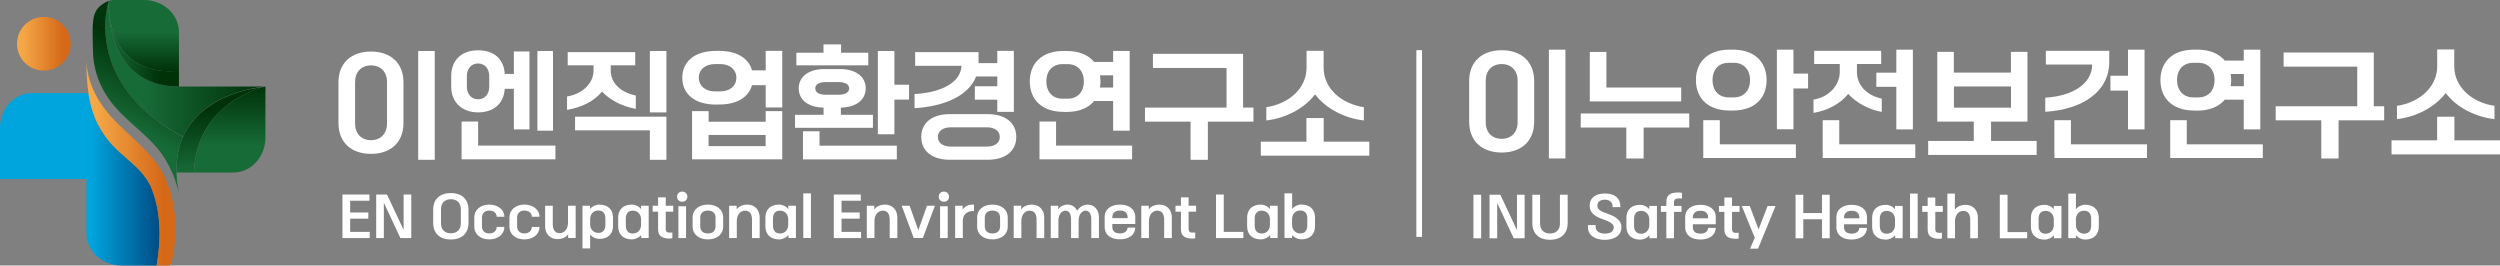 <?xml version="1.0" encoding="UTF-8"?>
<svg id="Layer_2" data-name="Layer 2" xmlns="http://www.w3.org/2000/svg" xmlns:xlink="http://www.w3.org/1999/xlink" viewBox="0 0 339.92 36.1">
  <rect x="0" y="0" width="339.92" height="36.1" fill="#808080" stroke="none"/>
  <defs>
    <style>
      .cls-1 {
        fill: url(#_무제_그라디언트_43);
      }

      .cls-1, .cls-2, .cls-3, .cls-4, .cls-5, .cls-6, .cls-7, .cls-8, .cls-9, .cls-10, .cls-11 {
        stroke-width: 0px;
      }

      .cls-2 {
        fill: url(#_무제_그라디언트_66);
      }

      .cls-3 {
        fill: url(#_무제_그라디언트_295-2);
      }

      .cls-4 {
        fill: url(#_무제_그라디언트_282);
      }

      .cls-5 {
        fill: url(#_무제_그라디언트_282-2);
      }

      .cls-6 {
        fill: url(#_무제_그라디언트_48);
      }

      .cls-7 {
        fill: url(#_무제_그라디언트_40);
      }

      .cls-8 {
        fill: #fff;
      }

      .cls-9 {
        fill: url(#_무제_그라디언트_47);
      }

      .cls-10 {
        fill: url(#_무제_그라디언트_295);
      }

      .cls-11 {
        fill: url(#_무제_그라디언트_37);
      }
    </style>
    <linearGradient id="_무제_그라디언트_66" data-name="무제 그라디언트 66" x1="21.69" y1="24.38" x2="0" y2="24.38" gradientUnits="userSpaceOnUse">
      <stop offset="0" stop-color="#004c86"/>
      <stop offset=".43" stop-color="#00a5dd"/>
      <stop offset=".49" stop-color="#00a5dd"/>
    </linearGradient>
    <linearGradient id="_무제_그라디언트_37" data-name="무제 그라디언트 37" x1="30.03" y1="23.46" x2="30.03" y2="11.77" gradientUnits="userSpaceOnUse">
      <stop offset="0" stop-color="#176b37"/>
      <stop offset=".73" stop-color="#003208"/>
    </linearGradient>
    <linearGradient id="_무제_그라디언트_48" data-name="무제 그라디언트 48" x1="31.23" y1="23.46" x2="31.23" y2="11.77" gradientUnits="userSpaceOnUse">
      <stop offset=".32" stop-color="#176b37"/>
      <stop offset="1" stop-color="#003208"/>
    </linearGradient>
    <linearGradient id="_무제_그라디언트_43" data-name="무제 그라디언트 43" x1="19.56" y1="0" x2="19.56" y2="9.69" gradientUnits="userSpaceOnUse">
      <stop offset=".45" stop-color="#176b37"/>
      <stop offset="1" stop-color="#003208"/>
    </linearGradient>
    <linearGradient id="_무제_그라디언트_295" data-name="무제 그라디언트 295" x1="24.33" y1="19.54" x2="24.78" y2="19.54" gradientUnits="userSpaceOnUse">
      <stop offset=".25" stop-color="#176b37"/>
      <stop offset=".96" stop-color="#003208"/>
    </linearGradient>
    <linearGradient id="_무제_그라디언트_295-2" data-name="무제 그라디언트 295" x1="14.3" y1="9.38" x2="36.09" y2="9.38" xlink:href="#_무제_그라디언트_295"/>
    <linearGradient id="_무제_그라디언트_282" data-name="무제 그라디언트 282" x1="11.76" y1="22.09" x2="23.89" y2="22.09" gradientUnits="userSpaceOnUse">
      <stop offset="0" stop-color="#f5a948"/>
      <stop offset=".11" stop-color="#f4a746"/>
      <stop offset=".85" stop-color="#d56918"/>
    </linearGradient>
    <linearGradient id="_무제_그라디언트_47" data-name="무제 그라디언트 47" x1="14.77" y1="5.95" x2="24.33" y2="5.95" gradientUnits="userSpaceOnUse">
      <stop offset="0" stop-color="#176b37"/>
      <stop offset=".72" stop-color="#003208"/>
    </linearGradient>
    <linearGradient id="_무제_그라디언트_282-2" data-name="무제 그라디언트 282" x1="2.32" y1="5.95" x2="9.61" y2="5.95" xlink:href="#_무제_그라디언트_282"/>
    <linearGradient id="_무제_그라디언트_40" data-name="무제 그라디언트 40" x1="14.73" y1="20.78" x2="23.68" y2="5.26" gradientUnits="userSpaceOnUse">
      <stop offset=".25" stop-color="#176b37"/>
      <stop offset=".78" stop-color="#003208"/>
      <stop offset="1" stop-color="#00370e"/>
    </linearGradient>
  </defs>
  <g id="_레이어_1" data-name="레이어 1">
    <path class="cls-2" d="M21.3,36.1h-4.79c-2.62,0-4.75-1.96-4.75-4.37v-7.39H0v-6.94c0-2.62,1.96-4.75,4.37-4.75h7.65c.09.58.2,1.16.35,1.74.64,2.45,1.9,4.45,3.72,6.13,1.33,1.23,2.83,2.32,3.84,3.82.28.42.53.88.72,1.37,1.27,3.29,1.23,6.94.65,10.38Z"/>
    <path class="cls-11" d="M36.06,11.77s-9.38,1.99-9.69,11.69h-2.37c-.03-1.2.09-2.27.33-3.24.12-.49.27-.94.45-1.37,0,0,0,0,0,0,0-.02.02-.05.03-.07,0-.02.02-.05.03-.06,0-.01.01-.03.02-.04.01-.03.02-.04.02-.04,1.78-4.03,5.87-5.71,8.58-6.4h0s0,0,.02,0c0,0,.01,0,.02,0,.26-.06,1.65-.35,2.44-.44.03,0,.06,0,.08,0,.01,0,.03,0,.04,0Z"/>
    <path class="cls-6" d="M36.09,11.77v6.94c0,2.62-1.96,4.75-4.37,4.75h-5.35c.3-9.7,9.69-11.69,9.69-11.69h.03Z"/>
    <path class="cls-1" d="M24.33,4.39v5.23S14.78,11.18,14.78.12c.2-.07.4-.11.6-.12.44-.02.88,0,1.32,0h2.88c2.62,0,4.75,1.96,4.75,4.37Z"/>
    <path class="cls-10" d="M24.33,20.22c.11-.51.33-1.07.45-1.37-.18.43-.33.89-.45,1.37Z"/>
    <path class="cls-3" d="M36.09,11.77h-.03s-.03,0-.04,0c-.02,0-.05,0-.08,0-.12.01-.31.03-.56.07,0,0,0,0,0,0-.46.06-1.11.18-1.87.37,0,0-.01,0-.02,0-.01,0-.02,0-.02,0h0c-2.71.69-6.8,2.37-8.58,6.4C10.97,11.19,14.78.12,14.78.12c0,0-.76,11.65,9.55,11.65h11.76Z"/>
    <path class="cls-4" d="M23.87,31.9c-.05,1.09-.19,2.17-.42,3.24-.12.56-.26.97-.42.97h-1.73c.58-3.44.62-7.1-.65-10.38-.19-.5-.44-.95-.72-1.37-1.01-1.5-2.51-2.6-3.84-3.82-1.81-1.68-3.08-3.68-3.72-6.13-.15-.57-.26-1.15-.35-1.74,0-.01,0-.03,0-.04-.19-1.3-.26-2.63-.26-3.95,0-.19,0-.38,0-.57,0,1.59.44,3.15,1.15,4.57.31.63.68,1.23,1.08,1.79,2.52,3.54,6.79,5.82,8.54,9.9,1.02,2.37,1.45,4.98,1.34,7.56Z"/>
    <path class="cls-9" d="M24.33,9.62v2.15C14.02,11.77,14.78.12,14.78.12c0,11.06,9.55,9.49,9.55,9.49Z"/>
    <circle class="cls-5" cx="5.96" cy="5.95" r="3.65"/>
    <path class="cls-7" d="M24.88,18.63s0,.01-.02.04c0,.01-.01.03-.02.04s-.02.04-.03.06c0,.02-.02.04-.03.07,0,0,0,0,0,0-.12.3-.34.86-.45,1.37-.24.97-.36,2.04-.33,3.24.02.88.13,1.84.33,2.86-.07-.3-.14-.59-.23-.89-.19-.67-.42-1.34-.7-1.97-.47-1.1-1.07-2.13-1.78-3.02-2.03-2.52-4.86-4.22-6.75-6.88-.57-.79-.87-1.37-1.08-1.79-.78-1.61-1.04-3.12-1.13-4.18,0-.01,0-.03,0-.04,0-.01,0-.03,0-.05,0-.02,0-.05,0-.07,0-.03,0-.05,0-.08-.02-.3-.04-.78-.04-1.09,0-1.14-.09-2.35.05-3.48.09-.74.35-1.45.93-1.94.23-.19.49-.38.77-.53.14-.07.28-.14.42-.18,0,0-3.81,11.07,10.1,18.51Z"/>
    <g>
      <path class="cls-8" d="M46.02,11.2c0-2.65,1.76-4.19,4.42-4.19s4.42,1.54,4.42,4.19v5.53c0,2.65-1.76,4.19-4.42,4.19s-4.42-1.54-4.42-4.19v-5.53ZM52.62,11.14c0-1.36-.85-2.25-2.17-2.25s-2.17.9-2.17,2.25v5.67c0,1.36.85,2.25,2.17,2.25s2.17-.9,2.17-2.25v-5.67ZM56.86,6.93h2.25v14.8h-2.25V6.93Z"/>
      <path class="cls-8" d="M61.35,10.34c0-2.2,1.46-3.5,3.65-3.5s3.51,1.19,3.63,3.21h1.24v-3.05h2.12v10.59h-2.12v-5.52h-1.24c-.12,2.04-1.54,3.21-3.63,3.21s-3.65-1.29-3.65-3.5v-1.46ZM62.76,16.52h2.25v3.28h10.51v1.86h-12.76v-5.14ZM63.48,11.78c0,1.01.6,1.72,1.52,1.72s1.52-.71,1.52-1.72v-1.43c0-1.01-.6-1.72-1.52-1.72s-1.52.71-1.52,1.72v1.43ZM73.07,6.93h2.12v10.84h-2.12V6.93Z"/>
      <path class="cls-8" d="M77.1,13.12c2.09-.33,3.6-1.81,3.6-3.51v-.73h-3.51v-1.79h9.18v1.79h-3.33v.73c0,1.67,1.34,2.95,3.41,3.38v1.81c-1.84-.33-3.53-1.19-4.59-2.35-1.09,1.33-2.75,2.14-4.76,2.49v-1.81ZM78.18,15.86h12.43v5.87h-2.25v-4.01h-10.17v-1.86ZM88.36,6.93h2.25v8.35h-2.25V6.93Z"/>
      <path class="cls-8" d="M97.36,14.22c-2.95,0-4.59-1.47-4.59-3.65s1.64-3.65,4.59-3.65h.43c2.45,0,4.01,1.03,4.46,2.64h1.86v-2.64h2.25v7.69h-2.25v-3.03h-1.86c-.45,1.61-2,2.63-4.46,2.63h-.43ZM94.1,15.11h2.25v1.44h7.76v-1.44h2.25v6.55h-12.26v-6.55ZM97.92,12.43c1.33,0,2.2-.75,2.2-1.86s-.88-1.86-2.2-1.86h-.7c-1.33,0-2.2.75-2.2,1.86s.88,1.86,2.2,1.86h.7ZM104.1,19.87v-1.52h-7.76v1.52h7.76Z"/>
      <path class="cls-8" d="M108.1,15.61h3.88v-.98c-2.14-.03-3.38-1.09-3.38-2.62s1.29-2.62,3.48-2.62h2.15c2.19,0,3.48,1.08,3.48,2.62s-1.26,2.58-3.38,2.62v.98h4.36v1.77h-10.59v-1.77ZM108.27,7.17h3.7v-1.13h2.39v1.13h3.7v1.71h-9.78v-1.71ZM109.18,17.85h2.25v1.96h10.51v1.86h-12.76v-3.81ZM114.05,12.88c.83,0,1.41-.3,1.41-.86s-.58-.86-1.41-.86h-1.81c-.83,0-1.39.3-1.39.86s.56.86,1.39.86h1.81ZM119.36,6.93h2.25v4.59h1.99v2.02h-1.99v4.72h-2.25V6.93Z"/>
      <path class="cls-8" d="M124.35,12.79c3.94-.23,6.31-1.74,6.38-3.84h-6.3v-1.86h8.62v1.49h2.55v-1.66h2.25v8.29h-2.25v-1.66h-3.05v-1.82h3.05v-1.33h-2.88c-1.01,2.6-4.26,4.06-8.37,4.31v-1.92ZM129.12,21.72c-2.39,0-3.86-1.19-3.86-3.1s1.47-3.1,3.86-3.1h5.2c2.39,0,3.86,1.19,3.86,3.1s-1.47,3.1-3.86,3.1h-5.2ZM134.18,19.93c1.08,0,1.76-.51,1.76-1.31s-.68-1.31-1.76-1.31h-4.9c-1.08,0-1.76.51-1.76,1.31s.68,1.31,1.76,1.31h4.9Z"/>
      <path class="cls-8" d="M144.61,15.21c-2.95,0-4.59-1.67-4.59-4.14s1.64-4.14,4.59-4.14h.43c1.69,0,2.95.56,3.73,1.49h2.58v-1.49h2.25v10.84h-2.25v-4.04h-2.58c-.78.94-2.04,1.49-3.73,1.49h-.43ZM141.34,16.52h2.25v3.28h10.34v1.86h-12.59v-5.14ZM145.17,13.42c1.33,0,2.2-.9,2.2-2.35s-.88-2.35-2.2-2.35h-.7c-1.33,0-2.2.89-2.2,2.35s.88,2.35,2.2,2.35h.7ZM151.35,11.9v-1.66h-1.79c.03.27.07.55.07.83,0,.3-.03.56-.07.83h1.79Z"/>
      <path class="cls-8" d="M155.68,14.63h11.09v-5.39h-10.01v-1.92h12.26v7.31h1.41v1.91h-6.2v5.19h-2.35v-5.19h-6.2v-1.91Z"/>
      <path class="cls-8" d="M171.43,19.26h6.2v-3.21h2.35v3.21h6.2v1.91h-14.75v-1.91ZM172.18,14.57c2.98-.43,5.47-2.5,5.47-5.37v-2.29h2.32v2.29c0,2.87,2.49,4.94,5.47,5.37v1.81c-2.58-.3-5.14-1.57-6.63-3.55-1.51,1.97-4.04,3.25-6.63,3.55v-1.81Z"/>
    </g>
    <g>
      <path class="cls-8" d="M46.56,26.45h3.67v.84h-2.62v1.6h2.47v.84h-2.47v1.8h2.66v.84h-3.71v-5.92Z"/>
      <path class="cls-8" d="M51.14,26.45h1.48l2.23,4.75h.03v-4.75h1.04v5.92h-1.48l-2.22-4.75h-.03v4.75h-1.04v-5.92Z"/>
      <path class="cls-8" d="M58.9,28.49c0-1.33.84-2.24,2.4-2.24s2.4.9,2.4,2.24v1.83c0,1.34-.84,2.24-2.4,2.24s-2.4-.9-2.4-2.24v-1.83ZM59.96,30.36c0,.84.5,1.36,1.35,1.36s1.35-.52,1.35-1.36v-1.91c0-.84-.5-1.36-1.35-1.36s-1.35.52-1.35,1.36v1.91Z"/>
      <path class="cls-8" d="M64.49,29.58c0-1.11.9-1.76,2.04-1.76s2.04.69,2.04,1.61v.04h-1.04v-.04c0-.38-.32-.8-1-.8s-1,.43-1,.95v1.21c0,.52.32.95,1,.95s1-.44,1-.84v-.04h1.04v.04c0,.95-.87,1.65-2.04,1.65s-2.04-.65-2.04-1.76v-1.21Z"/>
      <path class="cls-8" d="M69.27,29.58c0-1.11.9-1.76,2.04-1.76s2.04.69,2.04,1.61v.04h-1.04v-.04c0-.38-.32-.8-1-.8s-1,.43-1,.95v1.21c0,.52.32.95,1,.95s1-.44,1-.84v-.04h1.04v.04c0,.95-.87,1.65-2.04,1.65s-2.04-.65-2.04-1.76v-1.21Z"/>
      <path class="cls-8" d="M74.12,27.97h1.04v2.48c0,.76.28,1.25.95,1.25.53,0,1.12-.46,1.12-1.41v-2.32h1.04v4.39h-1.02v-.48h-.02c-.28.4-.82.63-1.45.63-1.02,0-1.66-.75-1.66-1.74v-2.81Z"/>
      <path class="cls-8" d="M79.2,27.97h1.02v.42h.02c.29-.34.77-.57,1.26-.57,1.12,0,1.85.65,1.85,1.76v1.14c0,1.11-.72,1.76-1.85,1.76-.48,0-.98-.23-1.24-.59h-.02v1.88h-1.04v-5.8ZM80.24,30.53c0,.55.38,1.14,1.11,1.14s.96-.52.96-1.07v-.91c0-.55-.23-1.07-.96-1.07s-1.11.59-1.11,1.14v.75Z"/>
      <path class="cls-8" d="M84.05,29.58c0-1.11.72-1.76,1.85-1.76.48,0,.98.23,1.24.59h.02v-.44h1.04v4.39h-1.02v-.38h-.02c-.29.34-.77.57-1.26.57-1.12,0-1.85-.65-1.85-1.76v-1.21ZM85.09,30.68c0,.55.23,1.07.96,1.07s1.11-.59,1.11-1.14v-.83c0-.55-.38-1.14-1.11-1.14s-.96.52-.96,1.07v.98Z"/>
      <path class="cls-8" d="M89.48,28.78h-.74v-.81h.74v-1.14h1.04v1.14h1.02v.81h-1.02v2.32c0,.44.21.54.57.53.12,0,.26,0,.33-.02v.79c-.09.02-.23.04-.33.04-1.24,0-1.61-.47-1.61-1.31v-2.35Z"/>
      <path class="cls-8" d="M92.76,26.05c.4,0,.7.29.7.69s-.29.69-.7.69-.7-.29-.7-.69.29-.69.7-.69ZM92.24,28.05h1.04v4.32h-1.04v-4.32Z"/>
      <path class="cls-8" d="M94.17,29.58c0-1.11.89-1.76,2.08-1.76s2.08.65,2.08,1.76v1.21c0,1.11-.89,1.76-2.08,1.76s-2.08-.65-2.08-1.76v-1.21ZM95.21,30.79c0,.52.31.95,1.04.95s1.04-.43,1.04-.95v-1.21c0-.52-.31-.95-1.04-.95s-1.04.43-1.04.95v1.21Z"/>
      <path class="cls-8" d="M99.14,27.97h1.02v.48h.02c.28-.4.82-.63,1.45-.63,1.02,0,1.66.75,1.66,1.74v2.81h-1.04v-2.48c0-.76-.28-1.25-.95-1.25-.54,0-1.12.46-1.12,1.41v2.32h-1.04v-4.39Z"/>
      <path class="cls-8" d="M104.07,29.58c0-1.11.72-1.76,1.85-1.76.48,0,.98.23,1.24.59h.02v-.44h1.04v4.39h-1.02v-.38h-.02c-.29.34-.77.57-1.26.57-1.12,0-1.85-.65-1.85-1.76v-1.21ZM105.1,30.68c0,.55.23,1.07.96,1.07s1.11-.59,1.11-1.14v-.83c0-.55-.38-1.14-1.11-1.14s-.96.52-.96,1.07v.98Z"/>
      <path class="cls-8" d="M109.22,26.29h1.04v6.07h-1.04v-6.07Z"/>
      <path class="cls-8" d="M113.37,26.45h3.67v.84h-2.62v1.6h2.47v.84h-2.47v1.8h2.66v.84h-3.71v-5.92Z"/>
      <path class="cls-8" d="M117.86,27.97h1.02v.48h.02c.28-.4.82-.63,1.45-.63,1.02,0,1.66.75,1.66,1.74v2.81h-1.04v-2.48c0-.76-.28-1.25-.95-1.25-.54,0-1.12.46-1.12,1.41v2.32h-1.04v-4.39Z"/>
      <path class="cls-8" d="M122.6,27.97h1.08l1.18,3.33,1.18-3.33h1.08l-1.64,4.39h-1.24l-1.64-4.39Z"/>
      <path class="cls-8" d="M128.34,26.05c.4,0,.7.29.7.69s-.29.69-.7.69-.7-.29-.7-.69.29-.69.7-.69ZM127.82,28.05h1.04v4.32h-1.04v-4.32Z"/>
      <path class="cls-8" d="M129.87,27.97h1.02v.51h.02c.35-.53.95-.72,1.52-.65v.87c-.67-.05-1.52.28-1.52,1.33v2.33h-1.04v-4.39Z"/>
      <path class="cls-8" d="M132.86,29.58c0-1.11.89-1.76,2.08-1.76s2.08.65,2.08,1.76v1.21c0,1.11-.89,1.76-2.08,1.76s-2.08-.65-2.08-1.76v-1.21ZM133.9,30.79c0,.52.31.95,1.04.95s1.04-.43,1.04-.95v-1.21c0-.52-.31-.95-1.04-.95s-1.04.43-1.04.95v1.21Z"/>
      <path class="cls-8" d="M137.83,27.97h1.02v.48h.02c.28-.4.82-.63,1.45-.63,1.02,0,1.66.75,1.66,1.74v2.81h-1.04v-2.48c0-.76-.28-1.25-.95-1.25-.54,0-1.12.46-1.12,1.41v2.32h-1.04v-4.39Z"/>
      <path class="cls-8" d="M142.87,27.97h1.02v.48h.02c.28-.4.7-.63,1.26-.63.6,0,1.05.33,1.29.83.33-.49.79-.83,1.46-.83.91,0,1.5.75,1.5,1.74v2.81h-1.04v-2.55c0-.67-.23-1.18-.77-1.18-.42,0-.93.43-.95,1.27v2.46h-1.03v-2.55c0-.67-.23-1.18-.77-1.18-.43,0-.95.45-.95,1.33v2.4h-1.04v-4.39Z"/>
      <path class="cls-8" d="M150.2,29.51c0-1.11.89-1.69,2.08-1.69s2.08.58,2.08,1.69v.95h-3.12v.4c0,.51.31.88,1.04.88s1.03-.41,1.03-.79h1.04c0,.97-.85,1.59-2.07,1.59s-2.08-.58-2.08-1.69v-1.35ZM153.32,29.66v-.14c0-.5-.31-.89-1.04-.89s-1.04.39-1.04.89v.14h2.08Z"/>
      <path class="cls-8" d="M155.18,27.97h1.02v.48h.02c.28-.4.82-.63,1.45-.63,1.02,0,1.66.75,1.66,1.74v2.81h-1.04v-2.48c0-.76-.28-1.25-.95-1.25-.54,0-1.12.46-1.12,1.41v2.32h-1.04v-4.39Z"/>
      <path class="cls-8" d="M160.57,28.78h-.74v-.81h.74v-1.14h1.04v1.14h1.02v.81h-1.02v2.32c0,.44.21.54.57.53.12,0,.26,0,.33-.02v.79c-.09.02-.23.04-.33.04-1.24,0-1.61-.47-1.61-1.31v-2.35Z"/>
      <path class="cls-8" d="M165.34,26.45h1.05v5.08h2.67v.84h-3.72v-5.92Z"/>
      <path class="cls-8" d="M169.57,29.58c0-1.11.72-1.76,1.85-1.76.48,0,.98.23,1.24.59h.02v-.44h1.04v4.39h-1.02v-.38h-.02c-.29.34-.77.57-1.26.57-1.12,0-1.85-.65-1.85-1.76v-1.21ZM170.6,30.68c0,.55.23,1.07.96,1.07s1.11-.59,1.11-1.14v-.83c0-.55-.38-1.14-1.11-1.14s-.96.52-.96,1.07v.98Z"/>
      <path class="cls-8" d="M174.65,26.29h1.04v2.11h.02c.26-.36.76-.59,1.24-.59,1.12,0,1.85.65,1.85,1.76v1.21c0,1.11-.72,1.76-1.85,1.76-.48,0-.96-.23-1.26-.57l-.02.38h-1.02v-6.07ZM175.68,30.6c0,.55.38,1.14,1.11,1.14s.96-.52.96-1.07v-.98c0-.55-.23-1.07-.96-1.07s-1.11.59-1.11,1.14v.83Z"/>
    </g>
    <g>
      <path class="cls-8" d="M199.76,11.02c0-2.65,1.76-4.19,4.42-4.19s4.42,1.54,4.42,4.19v5.53c0,2.65-1.76,4.19-4.42,4.19s-4.42-1.54-4.42-4.19v-5.53ZM206.35,10.96c0-1.36-.85-2.25-2.17-2.25s-2.17.9-2.17,2.25v5.67c0,1.36.85,2.25,2.17,2.25s2.17-.9,2.17-2.25v-5.67ZM210.6,6.75h2.25v14.8h-2.25V6.75Z"/>
      <path class="cls-8" d="M214.93,15.43h14.75v1.91h-6.2v4.21h-2.35v-4.21h-6.2v-1.91ZM216.17,7.06h2.25v4.84h10.17v1.89h-12.43v-6.73Z"/>
      <path class="cls-8" d="M235.18,15.03c-2.95,0-4.59-1.67-4.59-4.14s1.64-4.14,4.59-4.14h.43c2.95,0,4.59,1.67,4.59,4.14s-1.64,4.14-4.59,4.14h-.43ZM231.59,16.34h2.25v3.28h10.34v1.86h-12.59v-5.14ZM235.75,13.24c1.33,0,2.2-.9,2.2-2.35s-.88-2.35-2.2-2.35h-.7c-1.33,0-2.2.89-2.2,2.35s.88,2.35,2.2,2.35h.7ZM241.6,6.75h2.25v3.26h1.99v2.02h-1.99v5.55h-2.25V6.75Z"/>
      <path class="cls-8" d="M246.59,13.54c2.09-.33,3.56-1.96,3.56-3.76v-1.08h-3.48v-1.79h9.11v1.79h-3.3v1.08c0,1.77,1.31,3.2,3.38,3.63v1.81c-1.84-.33-3.5-1.29-4.56-2.45-1.09,1.33-2.72,2.24-4.72,2.58v-1.81ZM247.83,16.34h2.25v3.28h10.34v1.86h-12.59v-5.14ZM257.84,11.8h-2.72v-1.92h2.72v-3.13h2.25v10.84h-2.25v-5.78Z"/>
      <path class="cls-8" d="M262.17,19.16h6.2v-2.63h-4.96V7.05h2.25v2.82h7.76v-2.82h2.25v9.48h-4.95v2.63h6.2v1.91h-14.75v-1.91ZM273.43,14.64v-2.88h-7.76v2.88h7.76Z"/>
      <path class="cls-8" d="M278.09,13.28c3.94-.23,6.38-2.04,6.38-4.51h-6.3v-1.86h8.62v1.51c0,4.09-3.71,6.48-8.7,6.78v-1.92ZM279.33,16.34h2.25v3.28h10.34v1.86h-12.59v-5.14ZM289.34,12.32h-2.39v-2.02h2.39v-3.55h2.25v10.84h-2.25v-5.27Z"/>
      <path class="cls-8" d="M298.34,15.03c-2.95,0-4.59-1.67-4.59-4.14s1.64-4.14,4.59-4.14h.43c1.69,0,2.95.56,3.73,1.49h2.58v-1.49h2.25v10.84h-2.25v-4.04h-2.58c-.78.94-2.04,1.49-3.73,1.49h-.43ZM295.08,16.34h2.25v3.28h10.34v1.86h-12.59v-5.14ZM298.91,13.24c1.33,0,2.2-.9,2.2-2.35s-.88-2.35-2.2-2.35h-.7c-1.33,0-2.2.89-2.2,2.35s.88,2.35,2.2,2.35h.7ZM305.09,11.72v-1.66h-1.79c.03.27.07.55.07.83,0,.3-.03.56-.07.83h1.79Z"/>
      <path class="cls-8" d="M309.42,14.45h11.09v-5.39h-10.01v-1.92h12.26v7.31h1.41v1.91h-6.2v5.19h-2.35v-5.19h-6.2v-1.91Z"/>
      <path class="cls-8" d="M325.17,19.08h6.2v-3.21h2.35v3.21h6.2v1.91h-14.75v-1.91ZM325.91,14.39c2.98-.43,5.47-2.5,5.47-5.37v-2.29h2.32v2.29c0,2.87,2.49,4.94,5.47,5.37v1.81c-2.58-.3-5.14-1.57-6.63-3.55-1.51,1.97-4.04,3.25-6.63,3.55v-1.81Z"/>
    </g>
    <g>
      <path class="cls-8" d="M200.34,26.48h1.05v5.92h-1.05v-5.92Z"/>
      <path class="cls-8" d="M202.52,26.48h1.48l2.23,4.75h.03v-4.75h1.04v5.92h-1.48l-2.22-4.75h-.03v4.75h-1.04v-5.92Z"/>
      <path class="cls-8" d="M208.35,26.48h1.05v3.91c0,.84.5,1.36,1.35,1.36s1.35-.52,1.35-1.36v-3.91h1.05v3.88c0,1.34-.84,2.24-2.4,2.24s-2.4-.9-2.4-2.24v-3.88Z"/>
      <path class="cls-8" d="M215.91,30.6h1.05v.27c0,.57.55.89,1.25.89.78,0,1.2-.31,1.2-.81v-.11c0-.37-.5-.66-.97-.84l-.67-.25c-.76-.28-1.62-.76-1.62-1.7v-.12c0-1.02.76-1.62,2.08-1.62s2.08.63,2.08,1.7v.15h-1.05v-.15c0-.47-.38-.86-1.04-.86s-1.02.31-1.02.79v.08c0,.46.5.71.92.87l.8.3c.77.29,1.54.84,1.54,1.6v.1c0,1.18-1.02,1.72-2.26,1.72s-2.29-.54-2.29-1.72v-.27Z"/>
      <path class="cls-8" d="M221.14,29.61c0-1.11.72-1.76,1.85-1.76.48,0,.98.23,1.24.59h.02v-.44h1.04v4.39h-1.02v-.38h-.02c-.29.34-.77.57-1.26.57-1.12,0-1.85-.65-1.85-1.76v-1.21ZM222.18,30.71c0,.55.23,1.07.96,1.07s1.11-.59,1.11-1.14v-.83c0-.55-.38-1.14-1.11-1.14s-.96.52-.96,1.07v.98Z"/>
      <path class="cls-8" d="M226.57,28.81h-.74v-.81h.74v-.52c0-.84.37-1.31,1.61-1.31.16,0,.4.03.52.06v.77c-.12-.02-.34-.03-.52-.02-.33.02-.57.11-.57.53v.49h1.02v.81h-1.02v3.59h-1.04v-3.59Z"/>
      <path class="cls-8" d="M229.13,29.54c0-1.11.89-1.69,2.08-1.69s2.08.58,2.08,1.69v.95h-3.12v.4c0,.51.31.88,1.04.88s1.03-.41,1.03-.79h1.04c0,.97-.84,1.59-2.07,1.59s-2.08-.58-2.08-1.69v-1.35ZM232.25,29.69v-.14c0-.5-.31-.89-1.04-.89s-1.04.39-1.04.89v.14h2.08Z"/>
      <path class="cls-8" d="M234.46,28.81h-.74v-.81h.74v-1.14h1.04v1.14h1.02v.81h-1.02v2.32c0,.44.21.54.57.53.12,0,.26,0,.33-.02v.79c-.09.02-.23.04-.33.04-1.24,0-1.61-.47-1.61-1.31v-2.35Z"/>
      <path class="cls-8" d="M238.6,32.34l-1.77-4.33h1.08l1.2,3.17,1.23-3.17h1.08l-2.38,5.8h-1.09l.64-1.46Z"/>
      <path class="cls-8" d="M244.14,26.48h1.05v2.49h2.54v-2.49h1.05v5.92h-1.05v-2.59h-2.54v2.59h-1.05v-5.92Z"/>
      <path class="cls-8" d="M249.69,29.54c0-1.11.89-1.69,2.08-1.69s2.08.58,2.08,1.69v.95h-3.12v.4c0,.51.31.88,1.04.88s1.03-.41,1.03-.79h1.04c0,.97-.85,1.59-2.07,1.59s-2.08-.58-2.08-1.69v-1.35ZM252.81,29.69v-.14c0-.5-.31-.89-1.04-.89s-1.04.39-1.04.89v.14h2.08Z"/>
      <path class="cls-8" d="M254.55,29.61c0-1.11.72-1.76,1.85-1.76.48,0,.98.23,1.24.59h.02v-.44h1.04v4.39h-1.02v-.38h-.02c-.29.34-.77.57-1.26.57-1.12,0-1.85-.65-1.85-1.76v-1.21ZM255.59,30.71c0,.55.23,1.07.96,1.07s1.11-.59,1.11-1.14v-.83c0-.55-.38-1.14-1.11-1.14s-.96.52-.96,1.07v.98Z"/>
      <path class="cls-8" d="M259.7,26.32h1.04v6.07h-1.04v-6.07Z"/>
      <path class="cls-8" d="M262.1,28.81h-.74v-.81h.74v-1.14h1.04v1.14h1.02v.81h-1.02v2.32c0,.44.21.54.57.53.12,0,.26,0,.33-.02v.79c-.09.02-.23.04-.33.04-1.24,0-1.61-.47-1.61-1.31v-2.35Z"/>
      <path class="cls-8" d="M264.78,26.32h1.02v2.16h.02c.28-.4.82-.63,1.45-.63,1.02,0,1.66.75,1.66,1.74v2.81h-1.04v-2.48c0-.76-.28-1.25-.95-1.25-.54,0-1.12.46-1.12,1.41v2.32h-1.04v-6.07Z"/>
      <path class="cls-8" d="M271.91,26.48h1.05v5.08h2.67v.84h-3.72v-5.92Z"/>
      <path class="cls-8" d="M276.14,29.61c0-1.11.72-1.76,1.85-1.76.48,0,.98.23,1.24.59h.02v-.44h1.04v4.39h-1.02v-.38h-.02c-.29.34-.77.57-1.26.57-1.12,0-1.85-.65-1.85-1.76v-1.21ZM277.18,30.71c0,.55.23,1.07.96,1.07s1.11-.59,1.11-1.14v-.83c0-.55-.38-1.14-1.11-1.14s-.96.52-.96,1.07v.98Z"/>
      <path class="cls-8" d="M281.22,26.32h1.04v2.11h.02c.26-.36.76-.59,1.24-.59,1.12,0,1.85.65,1.85,1.76v1.21c0,1.11-.72,1.76-1.85,1.76-.48,0-.96-.23-1.26-.57l-.02.38h-1.02v-6.07ZM282.26,30.63c0,.55.38,1.14,1.11,1.14s.96-.52.96-1.07v-.98c0-.55-.23-1.07-.96-1.07s-1.11.59-1.11,1.14v.83Z"/>
    </g>
    <rect class="cls-8" x="192.58" y="6.82" width=".77" height="25.39"/>
  </g>
</svg>